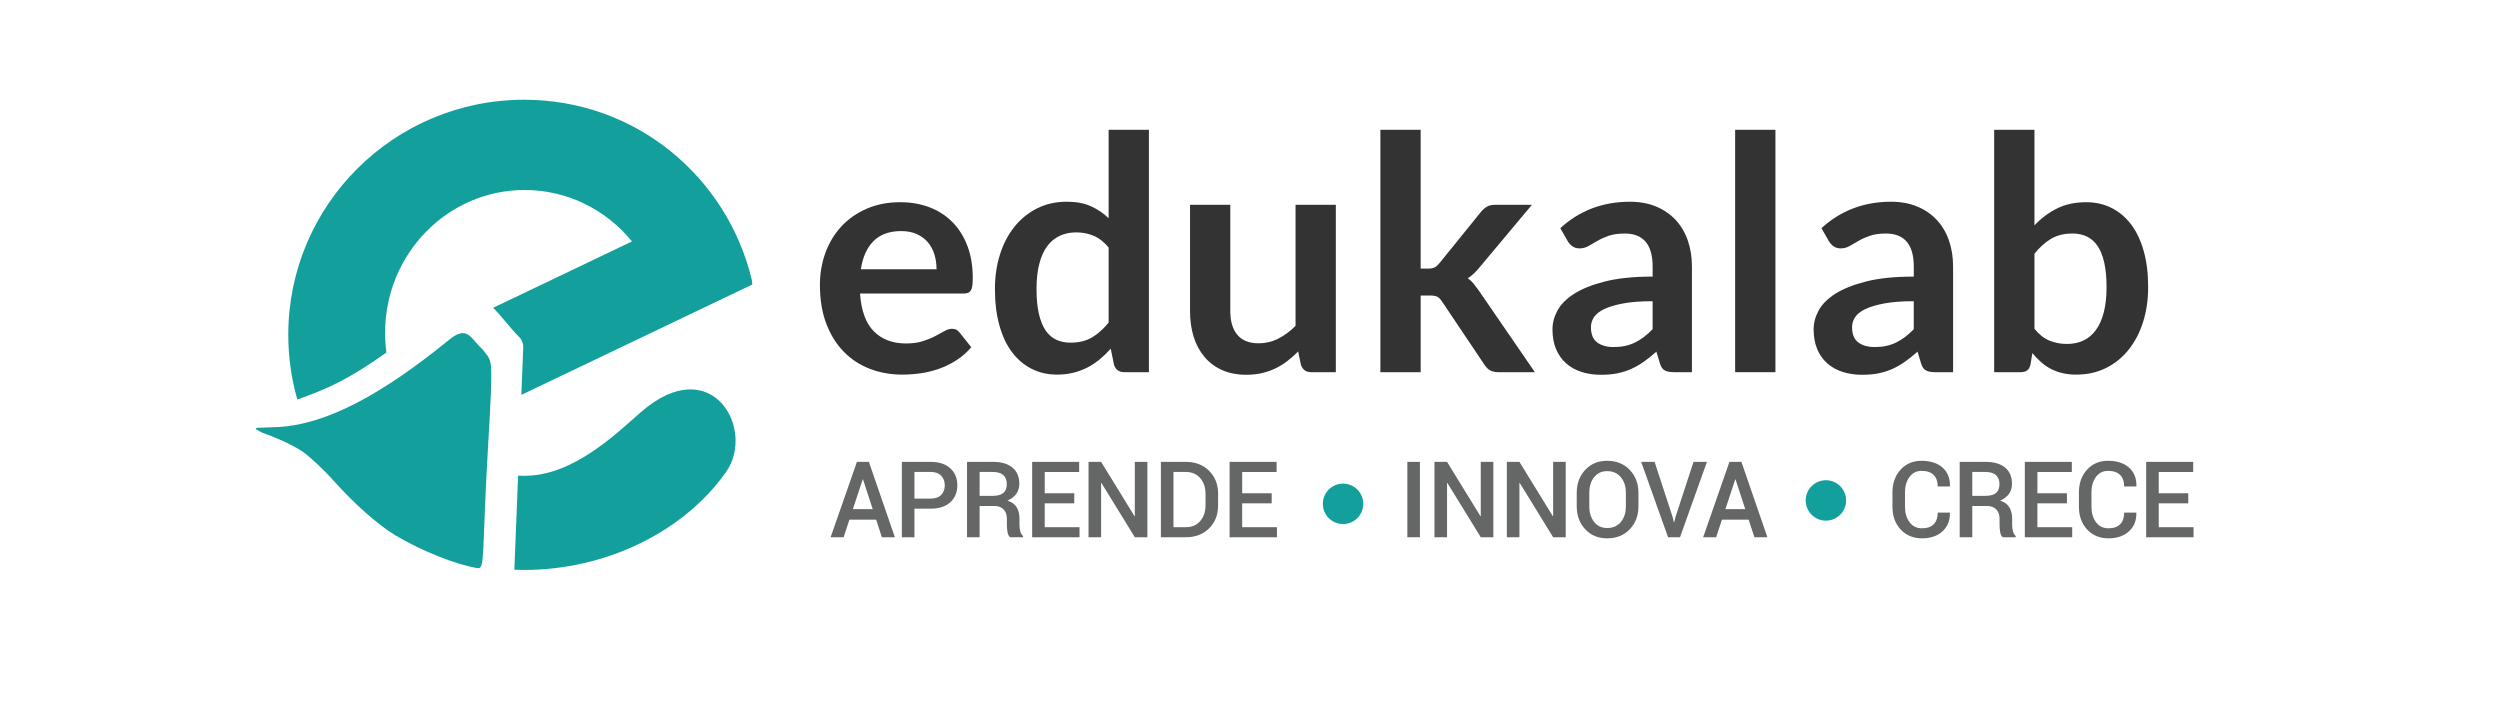 <?xml version="1.0" encoding="UTF-8"?>
<svg id="Capa_2" data-name="Capa 2" xmlns="http://www.w3.org/2000/svg" viewBox="0 0 3687.13 1069.44">
  <defs>
    <style>
      .cls-1 {
        fill: #333;
      }

      .cls-1, .cls-2, .cls-3 {
        stroke-width: 0px;
      }

      .cls-2 {
        fill: #656666;
      }

      .cls-3 {
        fill: #13a09d;
      }
    </style>
  </defs>
  <g>
    <path class="cls-2" d="m1292.16,766.4h-39.4l-8.55,25.96h-19.16l38.79-111.17h17.64l38.33,111.17h-19.16l-8.48-25.96Zm-34.28-15.5h29.24l-14.28-43.83h-.46l-14.51,43.83Z"/>
    <path class="cls-2" d="m1348.66,750.21v42.15h-18.55v-111.17h42.6c12.27,0,21.88,3.17,28.82,9.51,6.95,6.34,10.42,14.67,10.42,25.01s-3.47,18.79-10.42,25.08c-6.95,6.29-16.56,9.43-28.82,9.43h-24.05Zm0-14.89h24.05c6.87,0,12.04-1.83,15.5-5.5,3.46-3.67,5.19-8.32,5.19-13.97s-1.73-10.36-5.19-14.12c-3.46-3.77-8.63-5.65-15.5-5.65h-24.05v39.25Z"/>
    <path class="cls-2" d="m1444.78,746.24v46.12h-18.55v-111.17h38.25c12.37,0,21.94,2.8,28.71,8.4,6.77,5.6,10.15,13.59,10.15,23.97,0,5.75-1.49,10.7-4.47,14.85-2.98,4.15-7.32,7.47-13.02,9.96,6.26,1.99,10.78,5.22,13.55,9.7,2.77,4.48,4.16,10.03,4.16,16.64v9.24c0,3.26.41,6.44,1.22,9.54.81,3.1,2.16,5.47,4.05,7.1v1.76h-19.09c-2.04-1.68-3.33-4.3-3.89-7.86-.56-3.56-.84-7.13-.84-10.69v-8.93c0-5.7-1.64-10.23-4.92-13.59-3.28-3.36-7.75-5.04-13.4-5.04h-21.91Zm0-14.89h18.71c7.43,0,12.85-1.42,16.26-4.28,3.41-2.85,5.12-7.2,5.12-13.06s-1.68-9.99-5.04-13.17c-3.36-3.18-8.48-4.77-15.35-4.77h-19.7v35.27Z"/>
    <path class="cls-2" d="m1584.35,742.35h-43.52v35.2h51.31v14.81h-69.86v-111.17h69.33v14.89h-50.77v31.38h43.52v14.89Z"/>
    <path class="cls-2" d="m1692.23,792.36h-18.55l-49.25-80.09-.46.15v79.94h-18.55v-111.17h18.55l49.25,80.09.46-.15v-79.94h18.55v111.17Z"/>
    <path class="cls-2" d="m1712.15,792.36v-111.17h36.73c14.1,0,25.57,4.4,34.4,13.21,8.83,8.81,13.25,20.13,13.25,33.98v16.87c0,13.9-4.42,25.22-13.25,33.98-8.83,8.76-20.3,13.13-34.4,13.13h-36.73Zm18.55-96.28v81.47h18.17c8.91,0,15.98-3.02,21.23-9.05,5.24-6.03,7.86-13.78,7.86-23.25v-17.03c0-9.37-2.62-17.06-7.86-23.1-5.24-6.03-12.32-9.05-21.23-9.05h-18.17Z"/>
    <path class="cls-2" d="m1875.54,742.35h-43.52v35.2h51.31v14.81h-69.86v-111.17h69.33v14.89h-50.77v31.38h43.52v14.89Z"/>
    <path class="cls-2" d="m2094.19,792.36h-18.55v-111.17h18.55v111.17Z"/>
    <path class="cls-2" d="m2202.45,792.36h-18.55l-49.25-80.09-.46.15v79.94h-18.55v-111.17h18.55l49.25,80.09.46-.15v-79.94h18.55v111.17Z"/>
    <path class="cls-2" d="m2309.19,792.36h-18.55l-49.25-80.09-.46.15v79.94h-18.55v-111.17h18.55l49.25,80.09.46-.15v-79.94h18.55v111.17Z"/>
    <path class="cls-2" d="m2416.46,746.78c0,13.59-4.26,24.85-12.79,33.79-8.53,8.93-19.61,13.4-33.25,13.4s-24.1-4.47-32.45-13.4c-8.35-8.93-12.52-20.19-12.52-33.79v-20c0-13.54,4.16-24.79,12.48-33.75s19.15-13.44,32.49-13.44,24.66,4.48,33.21,13.44,12.83,20.21,12.83,33.75v20Zm-18.55-20.16c0-9.26-2.47-16.87-7.41-22.83-4.94-5.96-11.63-8.93-20.08-8.93s-14.65,2.98-19.35,8.93c-4.71,5.96-7.06,13.57-7.06,22.83v20.16c0,9.37,2.37,17.04,7.1,23.02,4.73,5.98,11.17,8.97,19.32,8.97s15.21-2.98,20.12-8.93c4.91-5.96,7.37-13.64,7.37-23.06v-20.16Z"/>
    <path class="cls-2" d="m2466.77,762.2l1.99,8.09h.46l1.91-7.94,26.57-81.16h19.78l-39.7,111.17h-17.64l-39.63-111.17h19.78l26.49,81.01Z"/>
    <path class="cls-2" d="m2579.01,766.4h-39.4l-8.55,25.96h-19.17l38.79-111.17h17.64l38.33,111.17h-19.16l-8.47-25.96Zm-34.28-15.5h29.24l-14.28-43.83h-.46l-14.51,43.83Z"/>
    <path class="cls-2" d="m2875.69,756.01l.15.46c.2,11.2-3.44,20.25-10.92,27.14-7.48,6.9-17.59,10.35-30.31,10.35s-23.42-4.36-31.46-13.09c-8.04-8.73-12.06-19.89-12.06-33.48v-21.15c0-13.54,3.97-24.7,11.91-33.48s18.3-13.17,31.08-13.17,23.38,3.33,30.88,10c7.51,6.67,11.16,15.81,10.96,27.41l-.15.46h-17.94c0-7.43-2.01-13.12-6.03-17.07-4.02-3.94-9.93-5.92-17.71-5.92s-13.5,2.99-17.9,8.97c-4.4,5.98-6.6,13.53-6.6,22.64v21.3c0,9.21,2.24,16.81,6.72,22.79,4.48,5.98,10.59,8.97,18.33,8.97s13.35-1.99,17.29-5.96c3.94-3.97,5.92-9.7,5.92-17.18h17.87Z"/>
    <path class="cls-2" d="m2908.82,746.24v46.12h-18.55v-111.17h38.25c12.37,0,21.94,2.8,28.71,8.4,6.77,5.6,10.16,13.59,10.16,23.97,0,5.75-1.49,10.7-4.47,14.85-2.98,4.15-7.32,7.47-13.02,9.96,6.26,1.99,10.78,5.22,13.55,9.7,2.77,4.48,4.16,10.03,4.16,16.64v9.24c0,3.26.41,6.44,1.22,9.54.81,3.1,2.16,5.47,4.05,7.1v1.76h-19.09c-2.04-1.68-3.33-4.3-3.89-7.86-.56-3.56-.84-7.13-.84-10.69v-8.93c0-5.7-1.64-10.23-4.92-13.59-3.28-3.36-7.75-5.04-13.4-5.04h-21.91Zm0-14.89h18.71c7.43,0,12.85-1.42,16.26-4.28,3.41-2.85,5.12-7.2,5.12-13.06s-1.68-9.99-5.04-13.17c-3.36-3.18-8.48-4.77-15.35-4.77h-19.7v35.27Z"/>
    <path class="cls-2" d="m3048.39,742.35h-43.52v35.2h51.31v14.81h-69.86v-111.17h69.33v14.89h-50.77v31.38h43.52v14.89Z"/>
    <path class="cls-2" d="m3150.69,756.01l.15.46c.2,11.2-3.44,20.25-10.92,27.14-7.48,6.9-17.59,10.35-30.31,10.35s-23.42-4.36-31.46-13.09c-8.04-8.73-12.06-19.89-12.06-33.48v-21.15c0-13.54,3.97-24.7,11.91-33.48,7.94-8.78,18.3-13.17,31.08-13.17s23.38,3.33,30.88,10c7.51,6.67,11.16,15.81,10.96,27.41l-.15.46h-17.94c0-7.43-2.01-13.12-6.03-17.07-4.02-3.94-9.93-5.92-17.71-5.92s-13.5,2.99-17.9,8.97c-4.4,5.98-6.6,13.53-6.6,22.64v21.3c0,9.21,2.24,16.81,6.72,22.79,4.48,5.98,10.59,8.97,18.32,8.97s13.35-1.99,17.29-5.96c3.94-3.97,5.92-9.7,5.92-17.18h17.87Z"/>
    <path class="cls-2" d="m3227.35,742.35h-43.52v35.2h51.31v14.81h-69.86v-111.17h69.33v14.89h-50.77v31.38h43.52v14.89Z"/>
  </g>
  <g>
    <path class="cls-1" d="m1327.87,298.23c15.55,0,29.87,2.49,42.94,7.46,13.07,4.97,24.33,12.23,33.8,21.77,9.46,9.54,16.84,21.25,22.13,35.12,5.29,13.87,7.94,29.71,7.94,47.51,0,4.49-.2,8.22-.6,11.19-.4,2.97-1.12,5.29-2.17,6.98-1.04,1.68-2.45,2.89-4.21,3.61-1.77.72-4.01,1.08-6.74,1.08h-152.52c1.76,25.34,8.58,43.95,20.45,55.81,11.87,11.87,27.58,17.8,47.15,17.8,9.62,0,17.92-1.12,24.9-3.37,6.98-2.24,13.07-4.73,18.28-7.46,5.21-2.72,9.78-5.21,13.71-7.46,3.93-2.24,7.74-3.37,11.43-3.37,2.41,0,4.49.48,6.25,1.44,1.76.96,3.29,2.33,4.57,4.09l17.32,21.65c-6.58,7.7-13.95,14.16-22.13,19.37-8.18,5.21-16.72,9.38-25.62,12.51s-17.96,5.33-27.18,6.62c-9.22,1.28-18.16,1.92-26.82,1.92-17.16,0-33.12-2.85-47.87-8.54-14.76-5.69-27.59-14.11-38.49-25.26-10.91-11.14-19.49-24.94-25.74-41.38-6.25-16.44-9.38-35.48-9.38-57.13,0-16.84,2.73-32.68,8.18-47.51,5.45-14.83,13.27-27.74,23.46-38.73,10.18-10.98,22.61-19.69,37.29-26.1,14.67-6.41,31.23-9.62,49.68-9.62Zm1.2,42.58c-17.32,0-30.88,4.89-40.66,14.67-9.78,9.78-16.04,23.66-18.76,41.62h111.62c0-7.7-1.04-14.95-3.13-21.77-2.09-6.81-5.29-12.79-9.62-17.92-4.33-5.13-9.78-9.18-16.36-12.15-6.58-2.97-14.28-4.45-23.09-4.45Z"/>
    <path class="cls-1" d="m1658.16,548.9c-7.7,0-12.75-3.61-15.16-10.83l-4.81-23.82c-5.13,5.77-10.51,10.99-16.12,15.64-5.62,4.65-11.67,8.66-18.16,12.03-6.5,3.37-13.47,5.98-20.93,7.82-7.46,1.84-15.52,2.77-24.18,2.77-13.47,0-25.82-2.81-37.05-8.42-11.23-5.61-20.89-13.75-28.99-24.42-8.1-10.66-14.36-23.85-18.76-39.57-4.41-15.72-6.62-33.68-6.62-53.89,0-18.28,2.48-35.28,7.46-51,4.97-15.72,12.11-29.35,21.41-40.9,9.3-11.55,20.45-20.57,33.44-27.06,12.99-6.5,27.58-9.74,43.78-9.74,13.79,0,25.58,2.21,35.36,6.62,9.78,4.41,18.52,10.31,26.22,17.68v-130.39h59.42v357.49h-36.33Zm-79.15-43.54c12.35,0,22.85-2.56,31.51-7.7,8.66-5.13,16.84-12.43,24.54-21.89v-110.66c-6.74-8.18-14.07-13.95-22.01-17.32-7.94-3.37-16.48-5.05-25.62-5.05s-17.12,1.68-24.42,5.05c-7.3,3.37-13.47,8.46-18.52,15.28-5.05,6.82-8.94,15.48-11.67,25.98-2.73,10.51-4.09,22.9-4.09,37.17s1.16,26.67,3.49,36.69c2.32,10.02,5.65,18.2,9.98,24.54,4.33,6.34,9.62,10.91,15.88,13.71,6.25,2.81,13.23,4.21,20.93,4.21Z"/>
    <path class="cls-1" d="m1814.52,302.08v156.85c0,15.08,3.49,26.74,10.46,35,6.98,8.26,17.44,12.39,31.39,12.39,10.26,0,19.88-2.29,28.87-6.86,8.98-4.57,17.48-10.86,25.5-18.88v-178.5h59.42v246.82h-36.33c-7.7,0-12.75-3.61-15.16-10.83l-4.09-19.73c-5.13,5.13-10.43,9.83-15.88,14.07-5.45,4.25-11.27,7.86-17.44,10.83-6.18,2.97-12.83,5.29-19.97,6.98-7.14,1.68-14.79,2.53-22.97,2.53-13.47,0-25.38-2.29-35.72-6.86-10.34-4.57-19.05-11.03-26.1-19.37-7.06-8.34-12.39-18.24-16-29.71-3.61-11.46-5.41-24.09-5.41-37.89v-156.85h59.42Z"/>
    <path class="cls-1" d="m2095.27,191.42v204.72h11.07c4.01,0,7.13-.56,9.38-1.68,2.24-1.12,4.65-3.21,7.22-6.25l61.34-75.78c2.73-3.21,5.61-5.73,8.66-7.58,3.04-1.84,7.06-2.77,12.03-2.77h54.37l-76.74,91.66c-2.73,3.37-5.53,6.46-8.42,9.26-2.89,2.81-6.01,5.25-9.38,7.34,3.37,2.41,6.33,5.21,8.9,8.42,2.56,3.21,5.13,6.66,7.7,10.34l82.28,119.8h-53.65c-4.65,0-8.58-.8-11.79-2.41-3.21-1.6-6.1-4.33-8.66-8.18l-62.79-93.58c-2.41-3.69-4.81-6.09-7.22-7.22-2.4-1.12-6.01-1.68-10.82-1.68h-13.47v113.07h-59.42V191.42h59.42Z"/>
    <path class="cls-1" d="m2495.33,548.9h-26.7c-5.62,0-10.03-.84-13.23-2.53-3.21-1.68-5.62-5.09-7.22-10.22l-5.29-17.56c-6.25,5.62-12.39,10.55-18.4,14.79-6.01,4.25-12.23,7.82-18.64,10.71-6.42,2.89-13.23,5.05-20.45,6.5-7.22,1.44-15.24,2.17-24.06,2.17-10.43,0-20.05-1.41-28.87-4.22-8.82-2.82-16.4-7.04-22.73-12.67-6.34-5.63-11.27-12.63-14.8-21-3.53-8.37-5.29-18.1-5.29-29.21,0-9.33,2.44-18.55,7.34-27.64,4.89-9.09,13.03-17.29,24.42-24.62,11.39-7.32,26.54-13.4,45.47-18.22,18.92-4.83,42.42-7.24,70.49-7.24v-14.54c0-16.64-3.49-28.97-10.46-36.97s-17.12-12-30.43-12c-9.62,0-17.64,1.12-24.06,3.37-6.42,2.25-11.99,4.77-16.72,7.58-4.73,2.81-9.1,5.33-13.11,7.58-4.01,2.25-8.42,3.37-13.23,3.37-4.01,0-7.46-1.04-10.34-3.13-2.89-2.08-5.21-4.65-6.98-7.7l-10.83-19c28.39-25.98,62.63-38.97,102.72-38.97,14.43,0,27.3,2.37,38.61,7.1,11.31,4.73,20.89,11.31,28.75,19.73,7.86,8.42,13.83,18.49,17.92,30.19,4.09,11.71,6.13,24.54,6.13,38.49v155.89Zm-115.47-37.05c6.09,0,11.71-.55,16.84-1.66,5.13-1.11,9.98-2.76,14.55-4.97,4.57-2.21,8.98-4.93,13.23-8.17,4.25-3.24,8.54-7.07,12.87-11.49v-41.31c-17.32,0-31.8,1.09-43.42,3.27-11.63,2.18-20.97,4.97-28.03,8.36-7.06,3.39-12.07,7.35-15.04,11.88-2.97,4.52-4.45,9.45-4.45,14.78,0,10.5,3.09,18.01,9.26,22.54,6.17,4.53,14.23,6.78,24.18,6.78Z"/>
    <path class="cls-1" d="m2618.5,191.42v357.49h-59.42V191.42h59.42Z"/>
    <path class="cls-1" d="m2880.48,548.9h-26.7c-5.62,0-10.02-.84-13.23-2.53-3.21-1.68-5.62-5.09-7.22-10.22l-5.29-17.56c-6.25,5.62-12.39,10.55-18.4,14.79-6.01,4.25-12.23,7.82-18.64,10.71-6.42,2.89-13.23,5.05-20.45,6.5s-15.24,2.17-24.06,2.17c-10.43,0-20.05-1.41-28.87-4.22-8.82-2.82-16.4-7.04-22.73-12.67-6.34-5.63-11.27-12.63-14.79-21-3.53-8.37-5.29-18.1-5.29-29.21,0-9.33,2.44-18.55,7.34-27.64,4.89-9.09,13.03-17.29,24.42-24.62,11.38-7.32,26.54-13.4,45.47-18.22,18.92-4.83,42.42-7.24,70.49-7.24v-14.54c0-16.64-3.49-28.97-10.46-36.97s-17.12-12-30.43-12c-9.62,0-17.64,1.12-24.06,3.37-6.42,2.25-11.99,4.77-16.72,7.58-4.73,2.81-9.1,5.33-13.11,7.58-4.01,2.25-8.42,3.37-13.23,3.37-4.01,0-7.46-1.04-10.34-3.13-2.89-2.08-5.21-4.65-6.98-7.7l-10.83-19c28.39-25.98,62.63-38.97,102.72-38.97,14.43,0,27.3,2.37,38.61,7.1,11.31,4.73,20.89,11.31,28.75,19.73,7.86,8.42,13.83,18.49,17.92,30.19,4.09,11.71,6.13,24.54,6.13,38.49v155.89Zm-115.47-37.05c6.09,0,11.71-.55,16.84-1.66,5.13-1.11,9.98-2.76,14.55-4.97,4.57-2.21,8.98-4.93,13.23-8.17,4.25-3.24,8.54-7.07,12.87-11.49v-41.31c-17.32,0-31.8,1.09-43.42,3.27-11.63,2.18-20.97,4.97-28.03,8.36-7.06,3.39-12.07,7.35-15.04,11.88-2.97,4.52-4.45,9.45-4.45,14.78,0,10.5,3.09,18.01,9.26,22.54,6.17,4.53,14.23,6.78,24.18,6.78Z"/>
    <path class="cls-1" d="m2941.1,548.9V191.42h59.42v140.97c9.78-10.42,20.85-18.72,33.2-24.9,12.35-6.17,26.78-9.26,43.3-9.26,13.47,0,25.78,2.77,36.93,8.3,11.15,5.53,20.77,13.59,28.87,24.18,8.1,10.58,14.35,23.66,18.76,39.21,4.41,15.56,6.62,33.44,6.62,53.65,0,18.44-2.49,35.53-7.46,51.24-4.97,15.72-12.07,29.35-21.29,40.9-9.22,11.55-20.37,20.57-33.44,27.06-13.07,6.5-27.71,9.74-43.9,9.74-7.54,0-14.43-.76-20.69-2.29s-11.95-3.65-17.08-6.38c-5.13-2.73-9.9-6.05-14.31-9.98-4.41-3.93-8.62-8.3-12.63-13.11l-2.65,16.6c-.96,4.17-2.61,7.14-4.93,8.9-2.33,1.77-5.5,2.65-9.5,2.65h-39.21Zm115.47-204.48c-12.35,0-22.89,2.61-31.63,7.82-8.74,5.21-16.88,12.55-24.42,22.01v110.66c6.74,8.34,14.07,14.16,22.01,17.44,7.94,3.29,16.56,4.93,25.86,4.93s17.08-1.68,24.3-5.05c7.22-3.37,13.35-8.5,18.4-15.4,5.05-6.89,8.94-15.6,11.67-26.1,2.72-10.5,4.09-22.89,4.09-37.17s-1.17-26.66-3.49-36.69c-2.33-10.02-5.65-18.16-9.98-24.42-4.33-6.25-9.58-10.83-15.76-13.71-6.18-2.89-13.19-4.33-21.05-4.33Z"/>
  </g>
  <circle class="cls-3" cx="2692.94" cy="738.07" r="29.81"/>
  <circle class="cls-3" cx="1980.8" cy="743.07" r="29.81"/>
  <g>
    <path class="cls-3" d="m945.15,607.9c-36.79,32.11-99.86,93.83-171.31,93.83-3.26,0-6.49-.09-9.71-.24l-5.56,138.78c4.8.2,9.63.32,14.48.32,118.53,0,234.02-54.48,297.58-144.19,44.71-63.12-20.95-179.75-125.47-88.5Z"/>
    <path class="cls-3" d="m569.9,519.98c-1.28-9.48-1.95-19.17-1.95-29.01,0-116.4,92.18-210.76,205.89-210.76,63.59,0,120.43,29.51,158.2,75.88l-204.79,97.86c13.21,13.05,25.4,30.24,37.67,42.22,4.53,4.42,7.01,10.48,6.76,16.75l-2.78,69.49,340.67-162.78-.68-6.7c-36.57-152.47-171.68-265.83-335.85-265.83-192.12,0-347.87,155.24-347.87,346.74,0,33.07,4.65,65.05,13.32,95.35,43.23-15.2,74.53-28.87,131.4-69.22Z"/>
    <path class="cls-3" d="m662.37,501.15c-96.26,78.26-179.35,125.12-252.84,128.64-28.98,1.6-34.5,0-31.4,3.52,3.23,2.1,6.68,4.18,11.2,5.78,10.09,3.56,39.86,15.08,57.8,27.59,10.7,7.7,31.05,26.62,45.2,42.66,31.05,34.64,65.21,64.79,90.74,80.18,38.99,23.09,87.63,42.66,121.1,48.43,11.73,1.92,6.41-22.02,15.59-178.39,8.43-143.53,5.89-123.86-7.65-143.92-18.29-16.36-22.15-36.94-49.75-14.49Z"/>
  </g>
</svg>